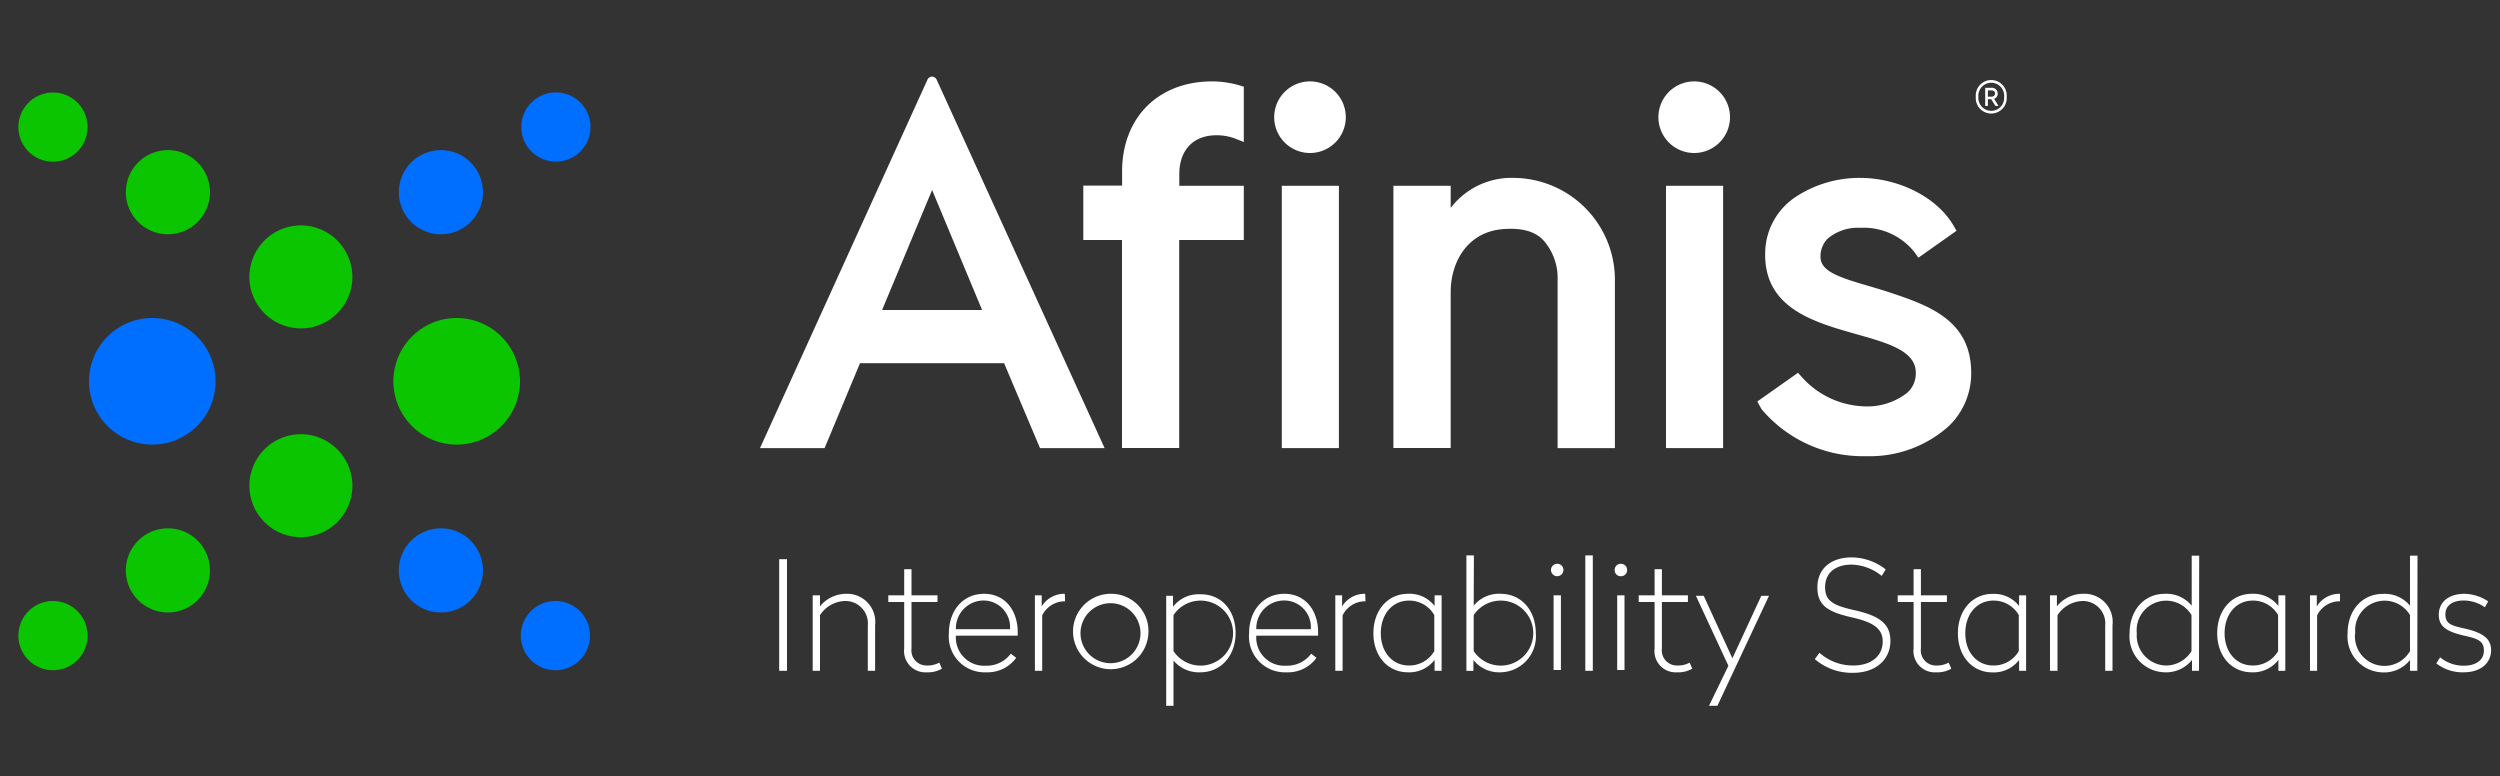<svg id="Layer_1" data-name="Layer 1" xmlns="http://www.w3.org/2000/svg" viewBox="0 0 250 77.65"><rect x="0" y="0" width="250" height="77.65" fill="#333333" stroke="none"/><defs><style>.cls-1{fill:#0ac500;}.cls-2{fill:#006eff;}.cls-3{fill:#fff;}</style></defs><path class="cls-1" d="M45.65,31.8A6.33,6.33,0,1,0,52,38.13,6.34,6.34,0,0,0,45.65,31.8Z"/><path class="cls-1" d="M30.09,22.54a5.15,5.15,0,1,0,5.15,5.15A5.16,5.16,0,0,0,30.09,22.54Z"/><path class="cls-1" d="M30.09,43.42a5.15,5.15,0,1,0,5.15,5.15A5.16,5.16,0,0,0,30.09,43.42Z"/><circle class="cls-1" cx="16.79" cy="19.22" r="4.21"/><path class="cls-1" d="M5.3,9.25A3.46,3.46,0,1,0,8.76,12.7,3.46,3.46,0,0,0,5.3,9.25Z"/><circle class="cls-1" cx="16.79" cy="57.04" r="4.21"/><path class="cls-1" d="M5.3,60.1a3.46,3.46,0,1,0,3.46,3.46A3.46,3.46,0,0,0,5.3,60.1Z"/><path class="cls-2" d="M15.23,31.8a6.33,6.33,0,1,0,6.33,6.33A6.34,6.34,0,0,0,15.23,31.8Z"/><circle class="cls-2" cx="44.09" cy="19.22" r="4.21"/><path class="cls-2" d="M55.59,16.16a3.46,3.46,0,1,0-3.46-3.46A3.46,3.46,0,0,0,55.59,16.16Z"/><circle class="cls-2" cx="44.09" cy="57.04" r="4.21"/><path class="cls-2" d="M55.59,60.1A3.46,3.46,0,1,0,59,63.56,3.46,3.46,0,0,0,55.59,60.1Z"/><path class="cls-3" d="M189.05,29.27c-.75-.25-1.5-.47-2.21-.68-3-.87-4.79-1.48-4.79-2.9a2.5,2.5,0,0,1,.72-1.83,4.71,4.71,0,0,1,3.29-1.08,6.48,6.48,0,0,1,5.42,2.48l.36.51,3.81-2.69-.28-.49c-1.62-2.83-5.47-4.8-9.36-4.8a11.57,11.57,0,0,0-6.22,1.76,6.8,6.8,0,0,0-3.27,5.64c-.17,5.59,4.77,7,9.13,8.23,3.18.9,5.93,1.68,5.93,3.85a2.58,2.58,0,0,1-.85,2,6.47,6.47,0,0,1-4.43,1.36,8.73,8.73,0,0,1-6.13-2.94l-.37-.41-4.07,2.87.27.49a2.28,2.28,0,0,0,.25.39,13.25,13.25,0,0,0,10.1,4.59h.4a11.82,11.82,0,0,0,8.12-3,7.3,7.3,0,0,0,2.25-5.34C197.12,32,192.83,30.54,189.05,29.27Z"/><path class="cls-3" d="M93.21,7.66a.52.52,0,0,0-.46.3L76,44.81h6.46L86,36.32h14.41L104,44.81h6.46L93.68,8A.52.52,0,0,0,93.21,7.66Zm5,23.34h-10l5-12Z"/><path class="cls-3" d="M121.21,8.14c-5.39,0-9,3.63-9,9,0,.21,0,.53,0,.8s0,.35,0,.45v.17h-3.88V24h3.87V44.8h5.72V24h6.46V18.58h-6.45V17.42c0-2.27,1.24-3.72,3.33-3.88a5.31,5.31,0,0,1,2.26.32l.86.34V8.67l-.45-.14A9.86,9.86,0,0,0,121.21,8.14Z"/><path class="cls-3" d="M151.38,17.79a7.65,7.65,0,0,0-6.31,3V18.58h-5.73V44.8h5.73V29.19c0-2.92,1.62-6,5.25-6.28,1.84-.14,3.16.21,4,1.1a5.65,5.65,0,0,1,1.44,4c0,2.56,0,16.18,0,16.18v.62h5.73V28A10.19,10.19,0,0,0,151.38,17.79Z"/><path class="cls-3" d="M131,8.14a3.58,3.58,0,1,0,3.58,3.58A3.58,3.58,0,0,0,131,8.14Z"/><rect class="cls-3" x="128.18" y="18.58" width="5.71" height="26.23"/><rect class="cls-3" x="166.6" y="18.58" width="5.71" height="26.23"/><path class="cls-3" d="M169.45,8.14A3.58,3.58,0,1,0,173,11.72,3.58,3.58,0,0,0,169.45,8.14Z"/><path class="cls-3" d="M78.7,67.08h-.78V55.92h.78Z"/><path class="cls-3" d="M87.51,62.51v4.57h-.73V62.56a2.24,2.24,0,0,0-2.27-2.46A3.07,3.07,0,0,0,82,61.52v5.56h-.73V59.53H82l0,1.1a3.39,3.39,0,0,1,2.65-1.25A2.81,2.81,0,0,1,87.51,62.51Z"/><path class="cls-3" d="M91.15,59.53h2.6v.67h-2.6v4.65a1.51,1.51,0,0,0,1.55,1.7,2.43,2.43,0,0,0,1.23-.29l.26.61a2.74,2.74,0,0,1-1.5.36,2.13,2.13,0,0,1-2.27-2.38V60.2H88.83v-.67h1.59V56.92h.73Z"/><path class="cls-3" d="M101.77,63.22v.35H95.59a2.82,2.82,0,0,0,3,3,3,3,0,0,0,2.49-1.2l.54.41a3.54,3.54,0,0,1-3,1.45,3.58,3.58,0,0,1-3.73-3.91c0-2.28,1.42-3.94,3.52-3.94S101.77,61.05,101.77,63.22Zm-6.18-.3H101a2.66,2.66,0,0,0-2.67-2.87A2.78,2.78,0,0,0,95.59,62.92Z"/><path class="cls-3" d="M106.51,60.13h-.07a2.52,2.52,0,0,0-2.22,1.41v5.54h-.73V59.53h.68l0,1.11a2.65,2.65,0,0,1,2.31-1.26Z"/><path class="cls-3" d="M114.84,63.32a3.77,3.77,0,1,1-3.77-3.94A3.72,3.72,0,0,1,114.84,63.32Zm-6.79,0a3,3,0,1,0,6,0,3,3,0,1,0-6,0Z"/><path class="cls-3" d="M123.56,63.3c0,2.28-1.46,3.93-3.53,3.93a3.29,3.29,0,0,1-2.68-1.18v4.53h-.73v-11h.68l0,1.1a3.21,3.21,0,0,1,2.7-1.25C122.1,59.38,123.56,61,123.56,63.3Zm-6.21-1.79v3.6a3.25,3.25,0,1,0,0-3.6Z"/><path class="cls-3" d="M131.81,63.22v.35h-6.18a2.81,2.81,0,0,0,3,3,3,3,0,0,0,2.49-1.2l.53.41a3.51,3.51,0,0,1-3,1.45,3.59,3.59,0,0,1-3.74-3.91c0-2.28,1.43-3.94,3.53-3.94S131.81,61.05,131.81,63.22Zm-6.18-.3h5.45a2.66,2.66,0,0,0-2.67-2.87A2.78,2.78,0,0,0,125.63,62.92Z"/><path class="cls-3" d="M136.55,60.13h-.08a2.5,2.5,0,0,0-2.21,1.41v5.54h-.73V59.53h.68l0,1.11a2.64,2.64,0,0,1,2.31-1.26Z"/><path class="cls-3" d="M143.46,60.6l0-1.07h.7v7.55h-.7l0-1.09a3.18,3.18,0,0,1-2.66,1.24c-2.05,0-3.46-1.65-3.46-3.91s1.41-3.94,3.46-3.94A3.14,3.14,0,0,1,143.46,60.6Zm-5.38,2.72c0,1.89,1.16,3.23,2.81,3.23a2.89,2.89,0,0,0,2.54-1.44v-3.6a2.88,2.88,0,0,0-2.54-1.45C139.24,60.06,138.08,61.42,138.08,63.32Z"/><path class="cls-3" d="M147.37,60.57a3.25,3.25,0,0,1,2.69-1.19c2.06,0,3.52,1.64,3.52,3.94a3.6,3.6,0,0,1-3.52,3.91A3.29,3.29,0,0,1,147.34,66l0,1.09h-.7V55.54h.75Zm0,.94v3.6a3.25,3.25,0,1,0,0-3.6Z"/><path class="cls-3" d="M156.34,57a.62.62,0,1,1-.62-.62A.61.61,0,0,1,156.34,57Zm-.25,10h-.73V59.53h.73Z"/><path class="cls-3" d="M159.28,67.08h-.75V55.54h.75Z"/><path class="cls-3" d="M162.71,57a.6.6,0,0,1-.62.62.59.59,0,0,1-.62-.62.6.6,0,0,1,.62-.62A.61.61,0,0,1,162.71,57Zm-.26,10h-.73V59.53h.73Z"/><path class="cls-3" d="M166.19,59.53h2.6v.67h-2.6v4.65a1.51,1.51,0,0,0,1.55,1.7,2.43,2.43,0,0,0,1.23-.29l.26.61a2.8,2.8,0,0,1-1.51.36,2.12,2.12,0,0,1-2.26-2.38V60.2h-1.59v-.67h1.59V56.92h.73Z"/><path class="cls-3" d="M171.74,70.58h-.84l1.94-4-3.25-7h.78l2.87,6.25,2.89-6.25h.77Z"/><path class="cls-3" d="M188.57,56.94l-.4.65a5,5,0,0,0-3-1.13c-1.46,0-2.66.69-2.66,2.27,0,1.35.79,1.81,2.9,2.28,2.54.57,3.63,1.36,3.63,3.08,0,1.88-1.47,3.19-3.72,3.19a5.65,5.65,0,0,1-3.84-1.37l.47-.63a5,5,0,0,0,3.37,1.27c1.66,0,2.95-.83,2.95-2.41,0-1.31-1-1.93-3.07-2.4-2.55-.57-3.46-1.28-3.46-3,0-1.93,1.42-3,3.43-3A5.58,5.58,0,0,1,188.57,56.94Z"/><path class="cls-3" d="M192.09,59.53h2.6v.67h-2.6v4.65a1.51,1.51,0,0,0,1.55,1.7,2.43,2.43,0,0,0,1.23-.29l.26.61a2.74,2.74,0,0,1-1.5.36,2.13,2.13,0,0,1-2.27-2.38V60.2h-1.59v-.67h1.59V56.92h.73Z"/><path class="cls-3" d="M201.91,60.6V59.53h.7v7.55h-.7V66a3.19,3.19,0,0,1-2.66,1.24c-2.05,0-3.46-1.65-3.46-3.91s1.41-3.94,3.46-3.94A3.16,3.16,0,0,1,201.91,60.6Zm-5.38,2.72c0,1.89,1.15,3.23,2.81,3.23a2.89,2.89,0,0,0,2.54-1.44v-3.6a2.88,2.88,0,0,0-2.54-1.45C197.68,60.06,196.53,61.42,196.53,63.32Z"/><path class="cls-3" d="M211.25,62.51v4.57h-.73V62.56a2.24,2.24,0,0,0-2.26-2.46,3.11,3.11,0,0,0-2.51,1.42v5.56H205V59.53h.69l0,1.1a3.36,3.36,0,0,1,2.64-1.25A2.81,2.81,0,0,1,211.25,62.51Z"/><path class="cls-3" d="M219.9,67.08h-.7l0-1.09a3.29,3.29,0,0,1-2.72,1.24,3.6,3.6,0,0,1-3.52-3.91c0-2.3,1.46-3.94,3.52-3.94a3.27,3.27,0,0,1,2.69,1.19v-5h.75Zm-6.22-3.76a3,3,0,0,0,2.87,3.23,3,3,0,0,0,2.6-1.44v-3.6a2.95,2.95,0,0,0-5.47,1.81Z"/><path class="cls-3" d="M227.84,60.6l0-1.07h.69v7.55h-.69l0-1.09a3.18,3.18,0,0,1-2.66,1.24c-2.05,0-3.46-1.65-3.46-3.91s1.41-3.94,3.46-3.94A3.14,3.14,0,0,1,227.84,60.6Zm-5.38,2.72c0,1.89,1.16,3.23,2.81,3.23a2.89,2.89,0,0,0,2.54-1.44v-3.6a2.88,2.88,0,0,0-2.54-1.45C223.62,60.06,222.46,61.42,222.46,63.32Z"/><path class="cls-3" d="M234,60.13h-.08a2.5,2.5,0,0,0-2.21,1.41v5.54H231V59.53h.68l0,1.11A2.64,2.64,0,0,1,234,59.38Z"/><path class="cls-3" d="M241.73,67.08H241L241,66a3.29,3.29,0,0,1-2.72,1.24,3.6,3.6,0,0,1-3.52-3.91c0-2.3,1.46-3.94,3.52-3.94A3.25,3.25,0,0,1,241,60.57v-5h.75Zm-6.22-3.76A2.95,2.95,0,0,0,241,65.11v-3.6a2.95,2.95,0,0,0-5.47,1.81Z"/><path class="cls-3" d="M248.82,60.14l-.33.59a3.68,3.68,0,0,0-2.13-.68c-1,0-1.82.43-1.82,1.38s.58,1.13,2,1.44c1.77.42,2.57,1,2.57,2.15,0,1.32-1.09,2.21-2.73,2.21a4.26,4.26,0,0,1-2.75-.89l.38-.61a3.66,3.66,0,0,0,2.38.84c1.14,0,2-.52,2-1.51s-.65-1.2-2-1.5c-1.76-.41-2.51-.93-2.51-2.08,0-1.35,1.08-2.1,2.57-2.1A4.38,4.38,0,0,1,248.82,60.14Z"/><path class="cls-3" d="M200.67,9.68a1.55,1.55,0,1,1-3.09,0,1.55,1.55,0,1,1,3.09,0Zm-.26,0a1.29,1.29,0,1,0-2.57,0,1.29,1.29,0,1,0,2.57,0Zm-1,.2.44.71h-.31l-.42-.67h-.33v.67h-.27V8.78h.6a.58.58,0,0,1,.65.57A.54.54,0,0,1,199.42,9.88Zm-.62-.21h.31c.24,0,.4-.1.4-.32s-.16-.31-.4-.31h-.31Z"/></svg>